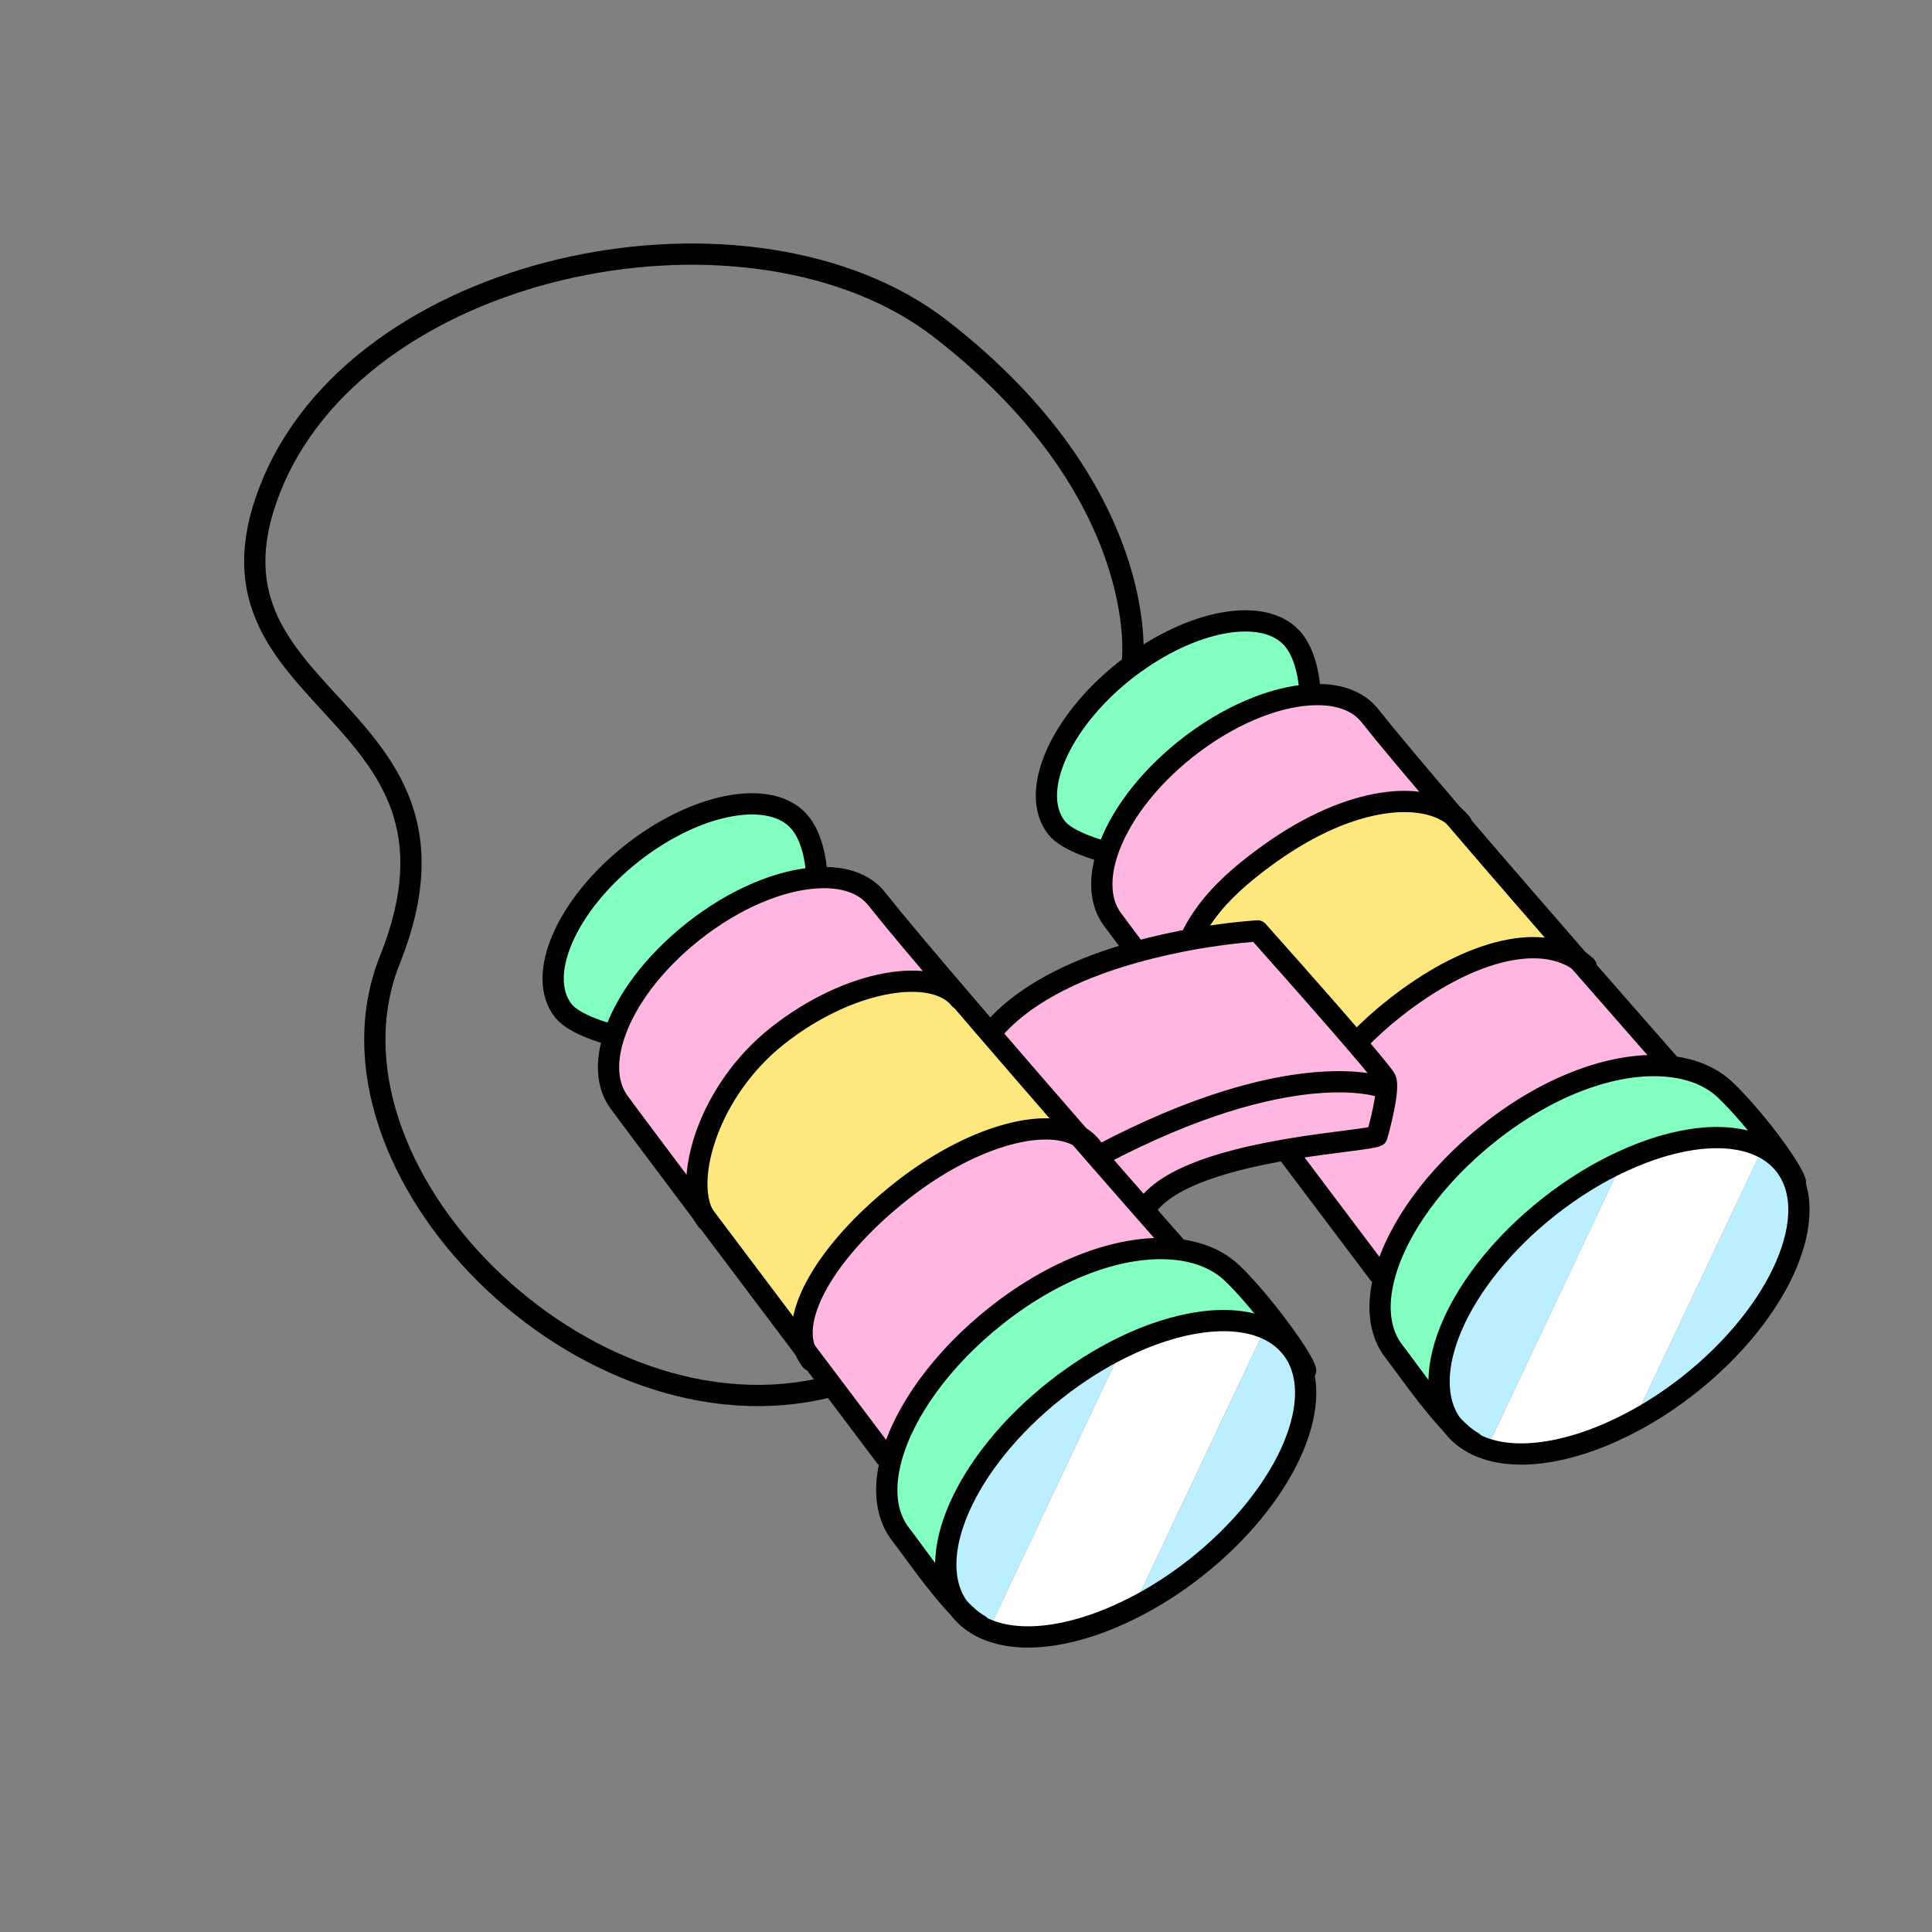 <?xml version="1.0" encoding="UTF-8"?><svg id="Layer_2" xmlns="http://www.w3.org/2000/svg" viewBox="0 0 1000 1000"><rect x="0" y="0" width="1000" height="1000" fill="#808080" stroke="none"/><defs><style>.cls-1,.cls-2{fill:none;}.cls-3{fill:#fff;}.cls-4{fill:#ffe780;}.cls-5{fill:#ffb6e0;}.cls-6{fill:#83ffc1;}.cls-7{fill:#bbefff;}.cls-2{stroke:#000;stroke-linecap:round;stroke-linejoin:round;stroke-width:11px;}</style></defs><g id="_01"><g><rect class="cls-1" width="1000" height="1000"/><g><g><path class="cls-7" d="m845.5,735.64l66.99-141.77s0,.04.04,0c4.4,2.26,8.19,5.28,11.18,9.09,20.08,25.4-2.06,76.31-49.41,113.75-9.41,7.43-19.12,13.79-28.8,18.92Z"/><path class="cls-6" d="m678.05,359.62c-18.9,1.11-42.36,10.75-63.9,27.74-20.9,16.55-35.25,36.31-41.02,54l-2.8-.95s-17.58-4.57-23.41-11.92c-14.37-18.19,1.48-54.64,35.37-81.45,1.79-1.44,3.62-2.79,5.45-4.05,32.56-23.37,68.39-28.73,81.98-11.51,7.64,9.64,8.24,25.75,8.24,25.75l.09,2.38Z"/><path class="cls-3" d="m912.48,593.87l-66.99,141.77c-28.56,15.38-56.74,20.67-76.07,14.34l70.36-148.87c28.35-13.15,55.39-16.05,72.69-7.23Z"/><path class="cls-5" d="m714.68,562.49s-46.46-16.79-145.36,35.46l-1.25,1.07c-2.97-3.46-6.07-7.01-9.25-10.66-.04,0-.09-.05-.09-.05-15.45-17.76-32.75-37.73-49.05-56.64l5.57.18c17.73-19.71,46.2-31.75,72.47-39.04,10.79-3.01,21.15-5.2,30.29-6.85,19.25-3.37,32.95-4.11,32.95-4.11,0,0,31.31,35.06,50.87,57.88,8.38,9.77,14.59,17.28,15.34,18.9.39.9.53,2.27.49,3.94l-2.98-.08Z"/><path class="cls-5" d="m591.96,626.29c10,11.4,16.2,18.46,16.2,18.46l-.15,1.84c-25.86-2.53-59.95,8.77-92.19,34.22-28.61,22.62-48,50.1-54.46,73.94l-3.07-.83s-11.5-15.22-27.91-37.03c-4.26-5.64-8.84-11.69-13.63-18.06t-.04-.09c-7.69-19.88,13.59-53.67,49.73-82.2,35.08-27.71,73.65-38.93,92.3-28.24,0,0,.04.05.09.05,3.18,3.65,6.28,7.2,9.25,10.66,9.13,10.43,17.31,19.8,23.88,27.28Z"/><path class="cls-3" d="m654.9,687.52l-68.47,144.76c-28.47,14.5-56.2,18.81-74.73,11.51l69.12-146.26c28.44-13.98,55.97-17.82,74.08-10.01Z"/><path class="cls-5" d="m618.02,485.96c-9.14,1.65-19.49,3.84-30.29,6.85l-.36-1.43c-5.11-6.83-9.12-12.19-11.61-15.57-6.46-8.75-7.01-21.03-2.62-34.45,5.76-17.69,20.12-37.45,41.02-54,21.54-16.99,45-26.64,63.9-27.74,13.44-.84,24.54,2.63,31.02,10.85,8.7,11.02,24.74,30.05,43.26,51.71-16.13-12.62-52.51-10.63-94.57,19.24-19.52,13.9-32.25,26.5-40.25,41.74l.5,2.79Z"/><path class="cls-7" d="m839.79,601.1l-70.36,148.87c-7.03-2.32-12.93-6.12-17.2-11.53-.2-.27-.41-.55-.57-.82-19.01-25.64,3.13-75.9,49.98-112.93,12.49-9.85,25.45-17.79,38.15-23.59Z"/><path class="cls-7" d="m496.47,832.5c-19.28-25.57,2.87-75.96,49.85-113.07,11.3-8.91,22.99-16.26,34.5-21.9l-69.12,146.26c-5.98-2.31-11.01-5.88-14.78-10.65-.17-.18-.33-.41-.45-.64Z"/><path class="cls-6" d="m315.02,535.16s-17.58-4.57-23.41-11.96c-14.37-18.19,1.48-54.64,35.37-81.45,33.93-26.76,73.06-33.74,87.43-15.55,7.64,9.64,8.24,25.75,8.24,25.75l.13,2.42c-18.9,1.07-42.4,10.7-63.94,27.74-20.9,16.55-35.29,36.26-41.02,54l-2.8-.95Z"/><path class="cls-7" d="m586.44,832.28l68.47-144.76c5.41,2.32,9.96,5.69,13.49,10.14.7.87,1.35,1.79,1.96,2.74,16.56,26.21-5.67,74.92-51.36,111.01-10.65,8.42-21.67,15.41-32.55,20.87Z"/><path class="cls-5" d="m717.67,562.56c-.08,8.65-4.96,25.42-4.96,25.42-2.94,1.51-23.18,3.02-46.46,7.01-28.78,4.91-62.24,13.56-73.32,30.48l-.97.82c-6.57-7.48-14.75-16.85-23.88-27.28l1.25-1.07c98.89-52.25,145.36-35.46,145.36-35.46l2.98.08Z"/><path class="cls-5" d="m496.8,517.08c-13.26-16.81-56.68-10.68-94.34,19.04-35.73,28.29-48.61,73.83-38.36,92.71-19.97-26.58-37.07-49.35-43.64-58.32-6.41-8.74-7.01-20.99-2.63-34.4,5.72-17.74,20.12-37.45,41.02-54,21.54-17.04,45.04-26.68,63.94-27.74,13.4-.84,24.49,2.67,30.98,10.85,8.7,11.02,24.74,30.05,43.27,51.67l-.23.21Z"/><path class="cls-5" d="m771.14,586.11c-28.56,22.58-47.96,50.1-54.41,73.9l-3.12-.83s-21.12-28-47.02-62.41l-.34-1.78c23.28-3.99,43.52-5.5,46.46-7.01,0,0,4.88-16.77,4.96-25.42.05-1.67-.1-3.04-.49-3.94-.74-1.62-6.96-9.12-15.34-18.9l1.34-1.16c5.59-5.75,11.78-11.38,18.58-16.72,37.29-29.48,74.46-39.2,95.4-24.69,26.15,29.95,46.32,52.89,46.32,52.89l-.19,1.83c-25.86-2.53-59.95,8.77-92.15,34.22Z"/><path class="cls-6" d="m914.62,589.42l-2.09,4.45s-.04,0-.04,0c-17.3-8.82-44.34-5.92-72.69,7.23-12.71,5.8-25.66,13.74-38.15,23.59-46.84,37.03-68.99,87.28-49.98,112.93-11.59-11.97-24.84-31.37-29.93-37.8-7.97-10.06-9.3-24.14-5.01-39.8,6.45-23.8,25.85-51.32,54.41-73.9,32.19-25.45,66.28-36.75,92.15-34.22,12.15,1.11,22.46,5.28,29.93,12.46,7.05,6.76,15.05,16.12,21.73,24.83l-.32.25Z"/><path class="cls-6" d="m580.83,697.53c-11.51,5.65-23.2,12.99-34.5,21.9-46.98,37.11-69.13,87.5-49.85,113.07-11.64-11.97-24.96-31.51-30.05-37.98-7.97-10.06-9.3-24.1-5.05-39.76,6.45-23.84,25.85-51.32,54.46-73.94,32.24-25.45,66.33-36.75,92.19-34.22,12.15,1.15,22.41,5.32,29.88,12.5,11.18,10.72,25.57,29.3,33.01,40.95l-.55.37c-.61-.96-1.26-1.87-1.96-2.74-3.53-4.46-8.09-7.83-13.49-10.14-18.1-7.81-45.63-3.97-74.08,10.01Z"/><path class="cls-4" d="m752.42,422.27c20.71,24.2,44.5,51.65,64.73,74.9-20.94-14.51-58.11-4.79-95.4,24.69-6.79,5.33-12.99,10.97-18.58,16.72l-1.34,1.16c-19.56-22.82-50.87-57.88-50.87-57.88,0,0-13.7.74-32.95,4.11l-.5-2.79c8-15.24,20.73-27.84,40.25-41.74,42.06-29.87,78.44-31.86,94.57-19.24,0,.04.04.09.08.09Z"/><path class="cls-4" d="m558.75,588.32c-18.65-10.69-57.21.53-92.3,28.24-36.14,28.53-57.42,62.32-49.73,82.2-16.53-21.91-35.56-47.2-52.54-69.79-.04-.05-.08-.09-.08-.14-10.25-18.88,2.63-64.42,38.36-92.71,37.66-29.72,81.08-35.84,94.34-19.04l.23-.21c4.12,4.84,8.33,9.77,12.67,14.8,16.31,18.91,33.61,38.88,49.05,56.64Z"/></g><g><path class="cls-2" d="m654.9,687.52c5.41,2.32,9.96,5.69,13.49,10.14.7.87,1.35,1.79,1.96,2.74,16.56,26.21-5.67,74.92-51.36,111.01-10.65,8.42-21.67,15.41-32.55,20.87-28.47,14.5-56.2,18.81-74.73,11.51-5.98-2.31-11.01-5.88-14.78-10.65-.17-.18-.33-.41-.45-.64-19.28-25.57,2.87-75.96,49.85-113.07,11.3-8.91,22.99-16.26,34.5-21.9,28.44-13.98,55.97-17.82,74.08-10.01Z"/><path class="cls-2" d="m558.83,588.36c2.38,1.36,4.44,3.14,6.12,5.26"/><path class="cls-2" d="m416.72,698.75c-7.69-19.88,13.59-53.67,49.73-82.2,35.08-27.71,73.65-38.93,92.3-28.24"/><path class="cls-2" d="m419.8,704.15c-1.27-1.61-2.31-3.42-3.05-5.31"/><path class="cls-2" d="m364.09,628.83c-10.25-18.88,2.63-64.42,38.36-92.71,37.66-29.72,81.08-35.84,94.34-19.04"/><path class="cls-2" d="m365.83,631.6c-.61-.82-1.22-1.69-1.66-2.64"/><path class="cls-2" d="m608.16,644.76s-6.2-7.06-16.2-18.46c-6.57-7.48-14.75-16.85-23.88-27.28-2.97-3.46-6.07-7.01-9.25-10.66-.04,0-.09-.05-.09-.05-15.45-17.76-32.75-37.73-49.05-56.64-4.33-5.03-8.54-9.96-12.67-14.8-18.53-21.62-34.56-40.65-43.27-51.67-6.49-8.18-17.58-11.69-30.98-10.85-18.9,1.07-42.4,10.7-63.94,27.74-20.9,16.55-35.29,36.26-41.02,54-4.39,13.42-3.79,25.66,2.63,34.4,6.58,8.97,23.68,31.74,43.64,58.32,0,.04.04.09.08.14,16.98,22.59,36.01,47.88,52.54,69.79t.04.09c4.79,6.37,9.37,12.42,13.63,18.06,16.41,21.81,27.91,37.03,27.91,37.03"/><path class="cls-2" d="m422.65,451.94s-.6-16.11-8.24-25.75c-14.37-18.19-53.49-11.21-87.43,15.55-33.89,26.81-49.74,63.27-35.37,81.45,5.83,7.39,23.41,11.96,23.41,11.96"/><path class="cls-2" d="m675.79,709.36c-.35-1.69-2.14-5.04-4.89-9.32-7.44-11.65-21.83-30.24-33.01-40.95-7.47-7.18-17.73-11.34-29.88-12.5-25.86-2.53-59.95,8.77-92.19,34.22-28.61,22.62-48,50.1-54.46,73.94-4.25,15.66-2.91,29.71,5.05,39.76,5.09,6.47,18.42,26.01,30.05,37.98,3.74,3.85,7.31,6.9,10.33,8.52"/><path class="cls-2" d="m912.53,593.87c4.4,2.26,8.19,5.28,11.18,9.09,20.08,25.4-2.06,76.31-49.41,113.75-9.41,7.43-19.12,13.79-28.8,18.92-28.56,15.38-56.74,20.67-76.07,14.34-7.03-2.32-12.93-6.12-17.2-11.53-.2-.27-.41-.55-.57-.82-19.01-25.64,3.13-75.9,49.98-112.93,12.49-9.85,25.45-17.79,38.15-23.59,28.35-13.15,55.39-16.05,72.69-7.23"/><path class="cls-2" d="m703.18,538.57c5.59-5.75,11.78-11.38,18.58-16.72,37.29-29.48,74.46-39.2,95.4-24.69,1.36.87,2.62,1.9,3.83,3.02"/><path class="cls-2" d="m752.42,422.27c1.52,1.18,2.85,2.53,4,3.95"/><path class="cls-2" d="m617.52,483.16c8-15.24,20.73-27.84,40.25-41.74,42.06-29.87,78.44-31.86,94.57-19.24"/><path class="cls-2" d="m666.59,596.77c25.9,34.41,47.02,62.41,47.02,62.41"/><path class="cls-2" d="m863.47,550.06s-20.17-22.94-46.32-52.89c-20.24-23.25-44.02-50.7-64.73-74.9-.04,0-.09-.05-.08-.09-18.52-21.67-34.56-40.69-43.26-51.71-6.49-8.22-17.58-11.69-31.02-10.85-18.9,1.11-42.36,10.75-63.9,27.74-20.9,16.55-35.25,36.31-41.02,54-4.39,13.42-3.83,25.7,2.62,34.45,2.49,3.39,6.5,8.75,11.61,15.57"/><path class="cls-2" d="m677.96,357.24s-.6-16.11-8.24-25.75c-13.59-17.22-49.41-11.86-81.98,11.51-1.83,1.26-3.66,2.61-5.45,4.05-33.89,26.81-49.74,63.27-35.37,81.45,5.83,7.35,23.41,11.92,23.41,11.92"/><path class="cls-2" d="m929.32,611.97c-.69-3.42-6.68-12.67-14.38-22.8-6.68-8.71-14.68-18.07-21.73-24.83-7.47-7.18-17.78-11.35-29.93-12.46-25.86-2.53-59.95,8.77-92.15,34.22-28.56,22.58-47.96,50.1-54.41,73.9-4.29,15.66-2.96,29.75,5.01,39.8,5.09,6.43,18.34,25.83,29.93,37.8,3.78,3.9,7.39,7.04,10.46,8.66"/><path class="cls-2" d="m592.93,625.47c11.08-16.91,44.54-25.56,73.32-30.48,23.28-3.99,43.52-5.5,46.46-7.01,0,0,4.88-16.77,4.96-25.42.05-1.67-.1-3.04-.49-3.94-.74-1.62-6.96-9.12-15.34-18.9-19.56-22.82-50.87-57.88-50.87-57.88,0,0-13.7.74-32.95,4.11-9.14,1.65-19.49,3.84-30.29,6.85-26.27,7.29-54.74,19.33-72.47,39.04"/><path class="cls-2" d="m714.68,562.49s-46.46-16.79-145.36,35.46"/><path class="cls-2" d="m429.55,717.69c-127.45,32.45-270.9-113.07-227.7-221.01,53.55-133.94-110.57-130.84-60.28-247.83,49.59-115.45,248.51-153.67,345.42-78.53,108.37,84.07,99.25,170.53,99.25,170.53"/></g></g></g></g></svg>
